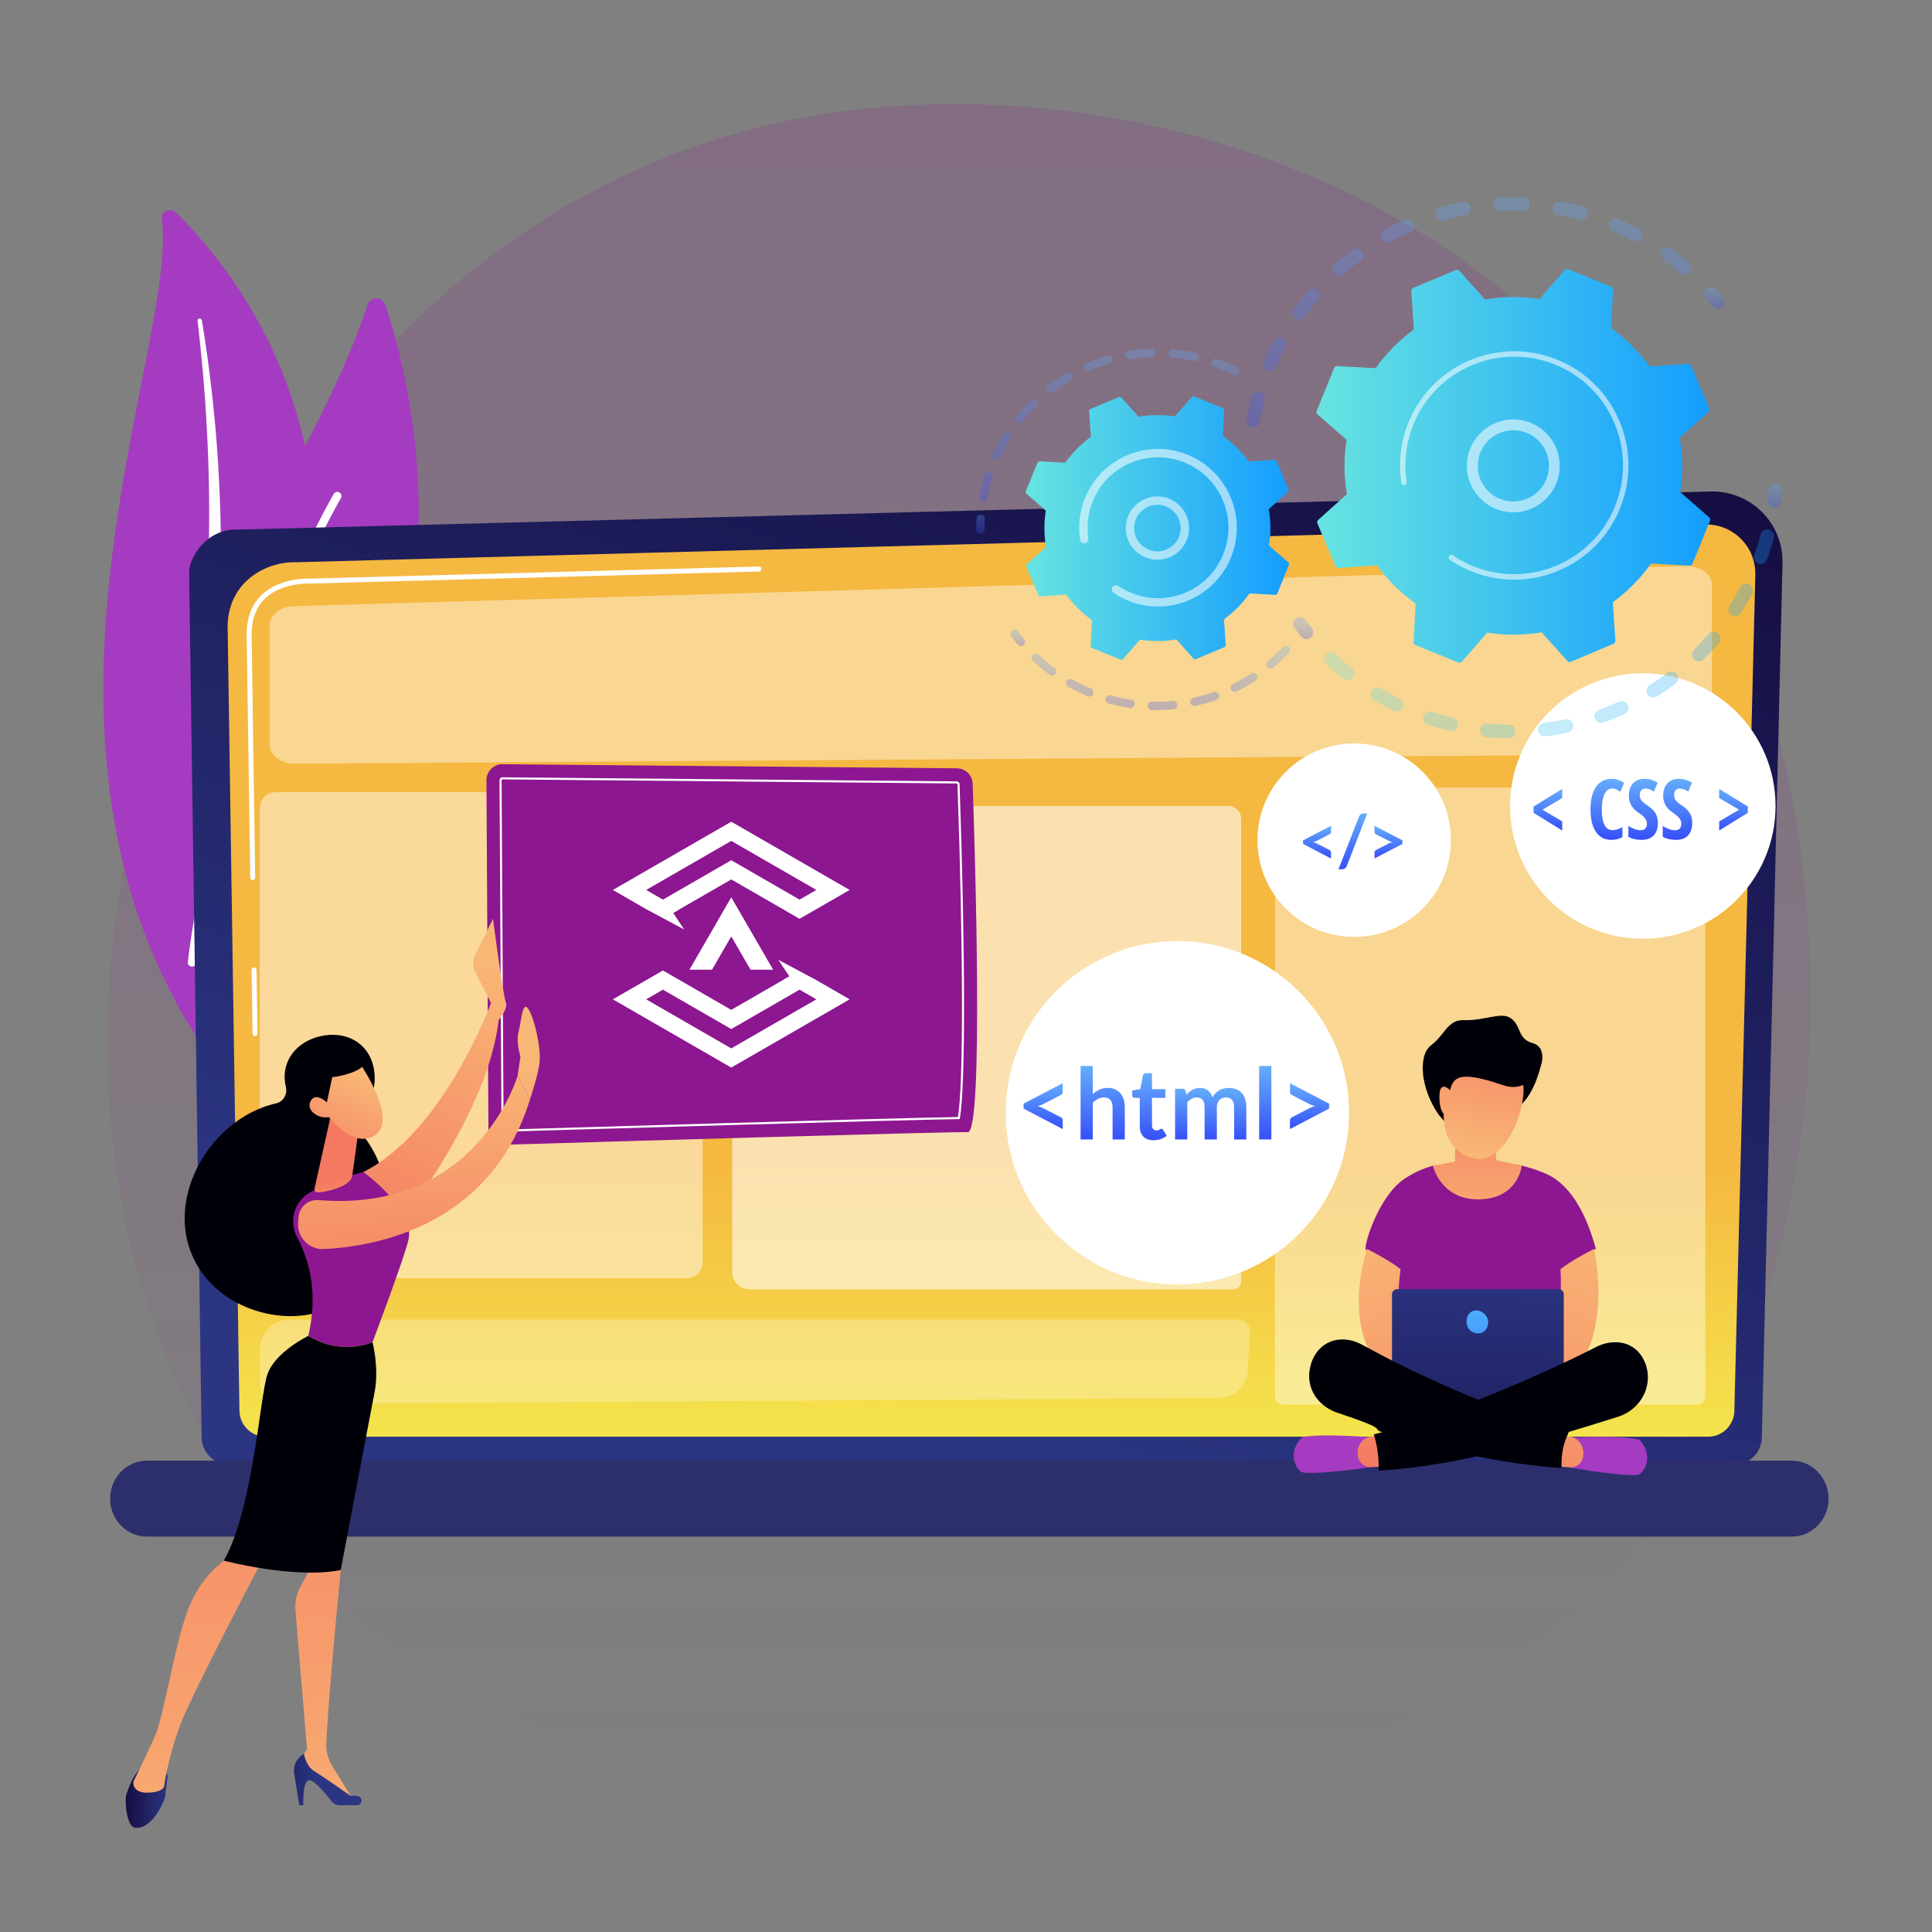 <svg xmlns="http://www.w3.org/2000/svg" width="269" height="269" viewBox="0 0 269 269" fill="none"><rect x="0" y="0" width="269" height="269" fill="#808080" stroke="none"/><g clip-path="url(#clip0_732_3463)"><path opacity="0.18" d="M224.59 219.201C219.722 224.326 215.115 227.632 211.475 230.243C168.692 260.94 118.068 251.992 107.309 249.807C91.422 246.58 60.711 240.343 38.508 214.232C4.917 174.73 10.148 112.494 36.203 71.411C40.969 63.897 66.145 22.188 117.314 15.499C148.281 11.452 184.378 19.616 210.519 41.517C265.391 87.488 261.485 180.359 224.59 219.201Z" fill="url(#paint0_linear_732_3463)"></path><path d="M22.522 30.351C22.389 29.388 23.773 28.886 24.523 29.62C32.136 37.072 50.057 58.93 41.852 93.428C31.556 136.711 40.639 153.707 52.897 164.702C52.897 164.702 35.238 158.418 25.378 141.112C1.169 98.622 24.889 47.465 22.522 30.351Z" fill="#A53BC0"></path><g style="mix-blend-mode:soft-light"><path d="M27.509 44.638C28.082 49.617 28.543 54.601 28.792 59.587C29.071 64.572 29.176 69.558 29.102 74.536C29.005 79.512 28.8 84.484 28.352 89.434C27.929 94.387 27.26 99.313 26.569 104.256C25.91 109.2 25.213 114.177 25.105 119.244C24.992 124.301 25.575 129.467 27.229 134.414C27.643 135.647 28.084 136.879 28.604 138.078C29.098 139.285 29.654 140.475 30.234 141.657C31.408 144.016 32.763 146.316 34.306 148.523C37.405 152.931 41.264 156.945 45.603 160.443C46.059 160.811 46.764 160.797 47.177 160.412C47.583 160.033 47.556 159.438 47.122 159.068L47.119 159.065C46.091 158.189 45.075 157.304 44.108 156.384C43.615 155.931 43.147 155.46 42.668 154.997C42.21 154.519 41.731 154.055 41.29 153.566C39.49 151.634 37.845 149.599 36.379 147.472C33.426 143.236 31.177 138.613 29.588 133.889C28.824 131.52 28.261 129.111 27.913 126.677C27.568 124.243 27.437 121.788 27.468 119.328C27.529 114.405 28.171 109.473 28.789 104.524C29.399 99.573 29.973 94.593 30.309 89.595C30.485 87.097 30.608 84.595 30.68 82.091C30.724 80.84 30.741 79.588 30.759 78.335C30.764 77.082 30.761 75.83 30.746 74.577C30.676 69.565 30.429 64.553 30 59.551C29.543 54.55 28.933 49.558 28.102 44.589C28.078 44.447 27.927 44.345 27.763 44.362C27.605 44.378 27.493 44.5 27.509 44.638Z" fill="white"></path></g><path d="M28.538 135.526C27.427 136.503 25.68 136.028 25.198 134.63C22.538 126.914 16.99 104.418 31.87 80.492C44.435 60.288 49.329 48.139 51.168 42.469C51.557 41.27 53.251 41.265 53.65 42.46C58.052 55.65 68.775 100.117 28.538 135.526Z" fill="#A53BC0"></path><g style="mix-blend-mode:soft-light"><path d="M26.775 134.573C26.738 134.576 26.701 134.576 26.663 134.572C26.346 134.537 26.117 134.252 26.152 133.935C26.191 133.575 30.26 97.661 46.462 68.78C46.618 68.502 46.97 68.403 47.249 68.559C47.527 68.715 47.626 69.067 47.47 69.345C31.385 98.016 27.339 133.703 27.3 134.06C27.27 134.339 27.045 134.55 26.775 134.573Z" fill="white"></path></g><path d="M245.308 200.087C245.308 202.215 243.565 203.957 241.434 203.957H31.949C29.818 203.957 28.075 202.215 28.075 200.087L26.332 79.701C26.332 77.573 28.84 73.417 33.436 73.73L238.168 68.432C240.841 68.363 243.426 69.392 245.319 71.279C247.212 73.166 248.248 75.746 248.185 78.416L245.308 200.087Z" fill="url(#paint1_linear_732_3463)"></path><path d="M241.484 196.374C241.484 198.39 239.835 200.039 237.819 200.039H37.001C34.986 200.039 33.336 198.39 33.336 196.374L31.691 87.087C31.885 80.51 37.651 78.147 41.146 78.286L237.369 73.022C239.247 72.972 241.063 73.695 242.393 75.022C243.723 76.349 244.449 78.165 244.402 80.043L241.484 196.374Z" fill="url(#paint2_linear_732_3463)"></path><path d="M35.505 144.263C35.317 144.263 35.162 144.112 35.16 143.922L35.029 135.059C35.027 134.868 35.179 134.711 35.37 134.708C35.555 134.698 35.718 134.858 35.721 135.049L35.851 143.912C35.854 144.103 35.701 144.26 35.51 144.263H35.505Z" fill="white"></path><path d="M35.186 122.544C34.997 122.544 34.843 122.392 34.84 122.203L34.342 88.258C34.352 85.976 35.056 84.153 36.433 82.833C38.936 80.435 42.848 80.556 43.014 80.562L105.671 78.881C105.86 78.864 106.021 79.026 106.026 79.217C106.031 79.408 105.881 79.567 105.69 79.572L43.012 81.254C42.834 81.246 39.205 81.135 36.912 83.333C35.675 84.518 35.043 86.174 35.033 88.254L35.532 122.193C35.535 122.384 35.382 122.541 35.191 122.544H35.186Z" fill="white"></path><path d="M249.478 213.95H20.452C17.634 213.95 15.328 211.57 15.328 208.661C15.328 205.752 17.634 203.373 20.452 203.373H249.478C252.296 203.373 254.602 205.752 254.602 208.661C254.602 211.57 252.296 213.95 249.478 213.95Z" fill="#2C2F6B"></path><path opacity="0.42" d="M234.923 105.023L41.053 106.337C39.121 106.35 37.547 105.156 37.547 103.68V87.051C37.547 85.623 39.024 84.45 40.891 84.396L234.762 78.805C236.731 78.748 238.367 79.953 238.367 81.46V102.366C238.367 103.824 236.83 105.01 234.923 105.023Z" fill="white"></path><path opacity="0.58" d="M104.358 112.223H171.048C172.021 112.223 172.81 113.012 172.81 113.985V178.432C172.81 179.029 172.326 179.513 171.73 179.513H104.358C103.025 179.513 101.943 178.431 101.943 177.099V114.637C101.943 113.304 103.025 112.223 104.358 112.223Z" fill="white"></path><path opacity="0.28" d="M173.727 190.886C173.616 192.981 171.892 194.628 169.793 194.641L39.094 195.468C37.475 195.454 36.17 194.138 36.17 192.519V187.807C36.17 185.555 37.996 183.729 40.248 183.729H172.447C173.317 183.729 174.022 184.434 174.022 185.304L173.727 190.886Z" fill="white"></path><path opacity="0.47" d="M95.645 110.3H38.35C37.146 110.3 36.17 111.276 36.17 112.48V175.781C36.17 176.985 37.146 177.961 38.35 177.961H95.645C96.849 177.961 97.825 176.985 97.825 175.781V112.48C97.825 111.276 96.849 110.3 95.645 110.3Z" fill="white"></path><path opacity="0.42" d="M180.976 109.649H236.584C237.055 109.649 237.438 110.032 237.438 110.503V194.406C237.438 195.053 236.913 195.577 236.267 195.577H178.666C178.031 195.577 177.516 195.062 177.516 194.427V113.109C177.516 111.199 179.066 109.649 180.976 109.649Z" fill="white"></path><path d="M133.227 106.972L69.973 106.405C68.733 106.394 67.723 107.4 67.731 108.64L68.007 157.178C68.014 158.427 69.046 159.425 70.294 159.388C81.731 159.047 132.506 157.542 134.747 157.636C136.962 157.729 135.759 118.738 135.428 109.117C135.388 107.928 134.417 106.983 133.227 106.972Z" fill="#8D1790"></path><path d="M70.228 157.566C70.007 157.566 69.829 157.388 69.828 157.168L69.551 108.63C69.55 108.521 69.59 108.423 69.667 108.346C69.72 108.292 69.813 108.228 69.953 108.228L133.208 108.795C133.423 108.797 133.597 108.966 133.604 109.18C134.422 132.965 134.438 151.225 133.644 155.698L133.624 155.816L133.504 155.817C125.086 155.936 79.325 157.295 70.237 157.566L70.228 157.566ZM69.952 108.517C69.92 108.517 69.894 108.528 69.872 108.549C69.849 108.572 69.839 108.597 69.84 108.629L70.117 157.167C70.117 157.228 70.165 157.278 70.224 157.278L70.233 157.422L70.228 157.277C79.275 157.007 124.655 155.66 133.38 155.53C134.15 150.88 134.125 132.754 133.316 109.19C133.313 109.131 133.265 109.084 133.205 109.084L69.952 108.517Z" fill="white"></path><path d="M113.648 136.457L108.374 133.641L109.895 135.933L109.369 136.223L109.01 136.457L101.815 140.608L92.301 135.123L85.33 139.142L101.815 148.642L118.301 139.142L113.648 136.457ZM89.966 139.142L92.301 137.794L101.815 143.279L111.329 137.794L113.665 139.142L101.815 145.971L89.966 139.142Z" fill="white"></path><path d="M107.646 135.017H104.503L101.816 130.378L99.136 135.017H95.992L101.816 124.936L107.646 135.017Z" fill="white"></path><path d="M89.984 126.595L95.259 129.412L93.738 127.119L94.264 126.829L94.623 126.595L101.818 122.445L111.331 127.929L118.303 123.911L101.818 114.41L85.332 123.911L89.984 126.595ZM113.667 123.911L111.331 125.258L101.818 119.774L92.303 125.258L89.968 123.911L101.818 117.081L113.667 123.911Z" fill="white"></path><path d="M26.238 165.775C27.856 159.788 32.857 154.871 38.429 153.628C39.453 153.4 40.046 152.357 39.805 151.335C39.804 151.328 39.802 151.321 39.8 151.314C38.993 147.833 41.225 145.06 44.59 144.279C47.955 143.498 51.18 145.006 51.987 148.488C52.532 150.837 51.834 153.48 50.289 155.191C49.653 155.897 49.601 156.949 50.218 157.672C53.614 161.65 54.995 167.722 53.527 173.153C51.364 181.153 43.842 184.726 36.306 182.689C28.771 180.651 24.075 173.774 26.238 165.775Z" fill="#000009"></path><path d="M68.3 141.725L68.362 139.658L66.201 135.367C65.806 134.582 65.803 133.657 66.193 132.869L68.641 127.927C68.641 127.927 70.055 138.655 70.426 139.547C70.798 140.438 69.418 142.04 69.418 142.04L68.3 141.725Z" fill="url(#paint3_linear_732_3463)"></path><path d="M68.364 139.658C68.364 139.658 61.791 157.576 50.592 163.176C50.592 163.176 54.319 169.258 56.265 169.627C56.265 169.627 68.229 154.314 69.448 141.769L68.364 139.658Z" fill="url(#paint4_linear_732_3463)"></path><path d="M23.322 247.439L22.991 250.157C22.647 251.448 20.984 254.702 18.851 254.49C17.538 254.36 17.38 250.524 17.563 249.949C17.896 248.9 18.506 247.325 19.385 246.398H22.4C22.957 246.398 23.389 246.886 23.322 247.439Z" fill="url(#paint5_linear_732_3463)"></path><path d="M46.932 215.607L47.441 218.6C47.441 218.6 45.737 235.858 45.434 242.761C45.386 243.843 45.666 244.913 46.234 245.835L49.197 250.647L41.668 246.203L41.518 245.285L42.75 243.59L41.136 224.257C41.041 223.121 41.275 221.982 41.811 220.976L43.368 218.05L46.932 215.607Z" fill="url(#paint6_linear_732_3463)"></path><path d="M49.694 251.344H47.291C46.841 251.344 46.417 251.137 46.143 250.781C45.394 249.808 43.842 247.909 43.099 247.859C42.1 247.792 42.228 251.344 42.228 251.344H41.668L40.959 246.931C40.781 245.82 41.333 244.72 42.33 244.2C42.33 244.2 42.558 245.889 43.796 246.636C45.035 247.383 48.835 250.058 48.835 250.058C48.835 250.058 49.301 249.992 49.812 250.084C50.57 250.221 50.464 251.344 49.694 251.344Z" fill="url(#paint7_linear_732_3463)"></path><path d="M36.618 217.029C36.618 217.029 26.636 235.963 25.05 240.286C23.463 244.608 22.907 248.215 22.886 248.556C22.853 249.09 22.189 249.602 20.36 249.602C19.415 249.602 18.953 249.223 18.727 248.857C18.533 248.544 18.523 248.153 18.686 247.824C19.264 246.655 21.096 242.921 21.774 241.227C22.585 239.205 24.328 230.041 25.283 226.855C26.239 223.669 27.32 220.213 31.482 217.029C31.482 217.029 34.339 214.23 36.618 217.029Z" fill="url(#paint8_linear_732_3463)"></path><path d="M42.924 186.005C44.386 179.81 42.915 175.144 41.371 172.267C40.139 169.972 41.005 167.134 43.316 165.932C46.927 164.054 50.591 163.176 50.591 163.176C50.591 163.176 57.746 168.407 56.897 172.502C56.4 174.901 51.868 186.876 51.868 186.876C51.868 186.876 47.677 188.859 42.924 186.005Z" fill="#8D1790"></path><path d="M37.216 191.406C38.264 188.249 42.924 186.004 42.924 186.004C47.677 188.859 51.868 186.876 51.868 186.876C51.868 186.876 52.808 190.468 52.159 193.806C51.51 197.145 47.441 218.6 47.441 218.6C41.028 219.899 31.166 217.292 31.166 217.292C35.251 210.041 36.168 194.562 37.216 191.406Z" fill="#000009"></path><path d="M45.913 155.966L43.82 165.369C43.619 166.197 44.374 166.061 45.212 165.904C46.583 165.645 48.35 165.113 48.941 164.045C49.001 163.937 49.031 163.814 49.048 163.691L49.948 157.171C50.019 156.654 49.739 156.152 49.262 155.94L47.527 155.171C46.858 154.874 46.085 155.255 45.913 155.966Z" fill="url(#paint9_linear_732_3463)"></path><path d="M72.077 149.755C72.077 149.755 66.568 168.895 44.351 167.096C42.929 166.981 41.681 168.034 41.57 169.456L41.511 170.224C41.35 172.284 43.031 174.02 45.094 173.915C52.484 173.542 68.353 170.64 73.792 153.082L72.077 149.755Z" fill="url(#paint10_linear_732_3463)"></path><path d="M73.791 153.082C73.791 153.082 74.85 149.967 75.115 148.02C75.382 146.072 74.403 141.701 73.561 140.472C72.72 139.243 72.579 142.256 72.2 143.672C71.822 145.088 72.463 147.108 72.463 147.108L72.076 149.756L73.791 153.082Z" fill="url(#paint11_linear_732_3463)"></path><path d="M50.205 148.208C50.205 148.208 55.498 155.919 52.206 158.068C48.915 160.216 45.147 154.736 45.147 154.736C45.147 154.736 43.964 150.548 45.309 149.161C46.655 147.773 50.205 148.208 50.205 148.208Z" fill="url(#paint12_linear_732_3463)"></path><path d="M47.985 146.338C47.985 146.338 50.288 146.93 50.592 147.982C50.897 149.035 47.274 149.938 46.263 149.966L45.369 154.174C45.369 154.174 43.038 150.156 44.035 147.879C45.031 145.602 47.985 146.338 47.985 146.338Z" fill="#000009"></path><path d="M46.211 154.197C46.211 154.197 44.141 151.706 43.269 153.288C42.397 154.87 45.121 156.121 46.087 155.355L46.211 154.197Z" fill="url(#paint13_linear_732_3463)"></path><path d="M201.357 147.169C201.306 147.264 198.146 149.59 198.146 149.59C198.146 149.59 198.844 154.582 201.678 156.553C204.793 158.72 209.193 154.768 209.193 154.768C209.193 154.768 212.695 155.6 214.557 148.311C214.984 146.639 212.518 146.498 209.542 146.806C205.704 147.203 201.357 147.169 201.357 147.169Z" fill="#000009"></path><path d="M195.45 164.201C196.686 163.351 198.053 162.71 199.502 162.316C200.046 162.168 202.985 163.022 204.801 162.98C207.295 162.923 209.833 161.788 211.889 162.3C213.93 162.809 215.601 163.474 216.566 164.16C219.454 166.214 221.15 170.044 222.183 173.838C220.227 175.847 217.764 176.74 217.764 176.74L217.309 195.181L206.405 200.76L193.958 194.512L194.404 176.49C194.404 176.49 190.451 174.649 190.161 173.98C189.871 173.31 191.963 166.599 195.45 164.201Z" fill="#8D1790"></path><path d="M190.348 173.899C190.348 173.899 185.051 188.583 197.129 194.618C199.637 194.285 198.672 190.12 198.672 190.12C198.672 190.12 193.424 188.959 195.001 176.71C193.549 175.516 190.348 173.899 190.348 173.899Z" fill="url(#paint14_linear_732_3463)"></path><path d="M221.931 173.899C221.931 173.899 225.575 189.227 215.149 194.618C212.642 194.285 213.606 190.12 213.606 190.12C213.606 190.12 217.836 188.037 217.278 176.71C218.729 175.516 221.931 173.899 221.931 173.899Z" fill="url(#paint15_linear_732_3463)"></path><path d="M217.013 179.5H194.529C194.134 179.5 193.814 179.82 193.814 180.214V194.935C193.814 195.329 194.134 195.649 194.529 195.649H217.013C217.407 195.649 217.727 195.329 217.727 194.935V180.214C217.727 179.82 217.407 179.5 217.013 179.5Z" fill="url(#paint16_linear_732_3463)"></path><path d="M228.218 200.437C225.481 199.809 219.156 200.146 219.156 200.146L218.899 200.843L218.473 204.306C218.473 204.306 224.496 205.392 227.465 205.389C227.768 205.389 228.045 205.343 228.298 205.264C228.389 205.183 228.477 205.099 228.561 205.008C229.821 203.632 229.457 201.611 228.218 200.437Z" fill="#A53BC0"></path><path d="M217.336 199.952L218.407 199.997C218.983 200.022 219.525 200.302 219.912 200.775C220.299 201.248 220.498 201.874 220.464 202.512C220.437 203.02 220.228 203.495 219.884 203.833C219.54 204.17 219.089 204.341 218.631 204.309L216.992 204.192L217.336 199.952Z" fill="url(#paint17_linear_732_3463)"></path><path d="M181.324 200.104C184.076 199.56 190.39 200.092 190.39 200.092L190.63 200.796L190.969 204.271C190.969 204.271 184.921 205.171 181.953 205.077C181.65 205.068 181.374 205.014 181.123 204.927C181.035 204.843 180.948 204.756 180.867 204.662C179.642 203.249 180.056 201.24 181.324 200.104Z" fill="#A53BC0"></path><path d="M192.211 199.953L191.139 199.965C190.563 199.972 190.014 200.236 189.616 200.697C189.217 201.158 189.003 201.777 189.021 202.416C189.035 202.925 189.232 203.406 189.567 203.754C189.902 204.102 190.349 204.287 190.808 204.268L192.449 204.202L192.211 199.953Z" fill="url(#paint18_linear_732_3463)"></path><path d="M228.981 189.581C227.74 186.725 224.704 186.261 222.121 187.597C222.076 187.656 205.714 196.041 191.285 199.716C191.698 201.041 191.911 202.45 191.957 203.835C191.965 204.143 191.96 204.448 191.942 204.748C203.007 204.18 215.016 200.489 225.335 197.246C228.535 196.214 230.356 192.747 228.981 189.581Z" fill="#000009"></path><path d="M217.416 204.052C217.373 202.455 217.683 200.969 218.347 199.593C218.366 199.53 218.389 199.47 218.409 199.407C217.585 199.152 216.521 198.806 215.122 198.332C204.876 194.826 197.06 191.285 189.6 187.209C186.702 185.626 183.406 186.687 182.479 190.116C181.651 193.178 183.469 195.791 186.23 196.71C194.487 199.458 190.188 198.694 192.885 199.562C200.128 201.802 209.141 203.842 217.433 204.399C217.427 204.283 217.42 204.167 217.416 204.052Z" fill="#000009"></path><path d="M199.502 162.316C199.502 162.316 200.604 167.091 205.954 166.992C211.403 166.893 211.889 162.301 211.889 162.301L208.329 161.539L208.032 157.573L202.677 157.969L202.578 161.737L199.502 162.316Z" fill="url(#paint19_linear_732_3463)"></path><path d="M203.429 146.335C203.429 146.335 197.293 158.221 204.572 161.105C209.706 163.139 212.925 153.212 211.965 150.523C210.48 146.366 209.503 146.859 209.503 146.859L203.429 146.335Z" fill="url(#paint20_linear_732_3463)"></path><path d="M213.441 145.254C216.472 146.087 213.882 152.661 209.318 151.106C204.754 149.552 202.961 149.575 202.25 150.828C201.538 152.081 201.386 156.531 199.843 154.332C198.151 151.92 197.208 147.079 199.282 145.519C201.136 144.125 201.568 141.962 203.791 142.037C206.743 142.137 209.025 140.829 210.357 141.772C211.887 142.856 211.211 144.641 213.441 145.254Z" fill="#000009"></path><path d="M201.971 151.85C201.971 151.85 200.662 150.442 200.453 152.139C200.243 153.836 200.916 156.022 201.704 154.824C202.492 153.626 201.971 151.85 201.971 151.85Z" fill="url(#paint21_linear_732_3463)"></path><path d="M207.183 183.873C207.309 184.73 206.85 185.508 205.994 185.635C205.137 185.762 204.34 185.17 204.213 184.313C204.086 183.456 204.478 182.605 205.335 182.478C206.192 182.352 207.056 183.017 207.183 183.873Z" fill="url(#paint22_linear_732_3463)"></path><path d="M163.933 178.837C177.135 178.837 187.837 168.135 187.837 154.933C187.837 141.731 177.135 131.029 163.933 131.029C150.731 131.029 140.029 141.731 140.029 154.933C140.029 168.135 150.731 178.837 163.933 178.837Z" fill="white"></path><path d="M142.514 153.665L147.967 150.822V152.033C147.967 152.125 147.944 152.209 147.898 152.285C147.852 152.361 147.776 152.426 147.671 152.481L145.171 153.762C145.066 153.817 144.955 153.864 144.837 153.903C144.72 153.942 144.595 153.977 144.462 154.01C144.595 154.042 144.72 154.077 144.837 154.116C144.955 154.155 145.066 154.202 145.171 154.257L147.671 155.545C147.776 155.6 147.852 155.665 147.898 155.741C147.944 155.817 147.967 155.901 147.967 155.992V157.204L142.514 154.354V153.665Z" fill="url(#paint23_linear_732_3463)"></path><path d="M150.453 158.65V148.418H152.154V152.35C152.429 152.088 152.732 151.877 153.063 151.716C153.393 151.556 153.781 151.476 154.226 151.476C154.612 151.476 154.954 151.541 155.252 151.672C155.55 151.803 155.799 151.986 155.999 152.223C156.199 152.459 156.35 152.741 156.454 153.07C156.557 153.398 156.608 153.759 156.608 154.154V158.65H154.908V154.154C154.908 153.722 154.808 153.388 154.608 153.152C154.409 152.916 154.109 152.797 153.71 152.797C153.416 152.797 153.141 152.864 152.884 152.997C152.626 153.13 152.383 153.312 152.154 153.541V158.65H150.453Z" fill="url(#paint24_linear_732_3463)"></path><path d="M160.601 158.76C159.991 158.76 159.52 158.587 159.19 158.24C158.859 157.894 158.694 157.415 158.694 156.805V152.86H157.978C157.886 152.86 157.807 152.83 157.74 152.77C157.674 152.71 157.641 152.621 157.641 152.502V151.827L158.777 151.641L159.135 149.713C159.153 149.621 159.195 149.55 159.262 149.5C159.329 149.449 159.412 149.424 159.513 149.424H160.395V151.648H162.254V152.86H160.395V156.688C160.395 156.908 160.45 157.08 160.56 157.204C160.67 157.328 160.817 157.39 161.001 157.39C161.106 157.39 161.194 157.377 161.266 157.352C161.337 157.327 161.399 157.301 161.452 157.273C161.504 157.245 161.551 157.219 161.593 157.194C161.634 157.169 161.675 157.156 161.717 157.156C161.767 157.156 161.808 157.169 161.841 157.194C161.873 157.219 161.907 157.257 161.944 157.307L162.453 158.134C162.206 158.34 161.921 158.496 161.6 158.602C161.278 158.707 160.945 158.76 160.601 158.76Z" fill="url(#paint25_linear_732_3463)"></path><path d="M163.609 158.65V151.586H164.649C164.869 151.586 165.014 151.689 165.083 151.896L165.193 152.419C165.317 152.281 165.447 152.155 165.582 152.04C165.717 151.925 165.862 151.827 166.016 151.744C166.169 151.661 166.335 151.596 166.511 151.548C166.688 151.5 166.882 151.476 167.093 151.476C167.538 151.476 167.905 151.596 168.191 151.837C168.478 152.078 168.693 152.398 168.835 152.797C168.945 152.563 169.083 152.363 169.248 152.195C169.414 152.028 169.595 151.891 169.792 151.785C169.99 151.68 170.2 151.602 170.422 151.551C170.645 151.501 170.869 151.476 171.093 151.476C171.484 151.476 171.83 151.535 172.133 151.655C172.436 151.774 172.691 151.948 172.897 152.178C173.104 152.408 173.261 152.687 173.369 153.018C173.477 153.348 173.531 153.727 173.531 154.154V158.65H171.83V154.154C171.83 153.704 171.731 153.366 171.534 153.138C171.337 152.911 171.048 152.797 170.667 152.797C170.492 152.797 170.33 152.828 170.181 152.887C170.032 152.947 169.901 153.033 169.789 153.145C169.676 153.258 169.588 153.399 169.524 153.569C169.459 153.739 169.427 153.934 169.427 154.154V158.65H167.72V154.154C167.72 153.681 167.624 153.337 167.434 153.121C167.244 152.906 166.962 152.797 166.591 152.797C166.347 152.797 166.119 152.858 165.906 152.98C165.692 153.102 165.494 153.268 165.31 153.479V158.65H163.609Z" fill="url(#paint26_linear_732_3463)"></path><path d="M177.017 148.418V158.65H175.316V148.418H177.017Z" fill="url(#paint27_linear_732_3463)"></path><path d="M179.605 157.204V155.992C179.605 155.901 179.628 155.817 179.674 155.741C179.72 155.665 179.796 155.6 179.902 155.545L182.401 154.257C182.603 154.157 182.839 154.074 183.11 154.01C182.977 153.977 182.852 153.942 182.735 153.903C182.618 153.864 182.506 153.817 182.401 153.762L179.902 152.481C179.796 152.426 179.72 152.361 179.674 152.285C179.628 152.209 179.605 152.125 179.605 152.033V150.822L185.058 153.665V154.354L179.605 157.204Z" fill="url(#paint28_linear_732_3463)"></path><path d="M228.736 130.705C238.943 130.705 247.217 122.43 247.217 112.223C247.217 102.016 238.943 93.741 228.736 93.741C218.528 93.741 210.254 102.016 210.254 112.223C210.254 122.43 218.528 130.705 228.736 130.705Z" fill="white"></path><path d="M217.514 115.641L213.527 113.175V112.293L217.514 109.839V111.112L214.76 112.735L217.514 114.369V115.641Z" fill="url(#paint29_linear_732_3463)"></path><path d="M224.45 109.783C224.009 109.783 223.661 110.042 223.407 110.558C223.152 111.074 223.025 111.792 223.025 112.712C223.025 114.627 223.524 115.585 224.523 115.585C224.961 115.585 225.419 115.445 225.897 115.166V116.535C225.494 116.802 224.978 116.936 224.348 116.936C223.417 116.936 222.702 116.565 222.202 115.825C221.703 115.084 221.453 114.043 221.453 112.701C221.453 111.359 221.71 110.313 222.225 109.563C222.739 108.813 223.455 108.438 224.371 108.438C224.672 108.438 224.962 108.479 225.239 108.562C225.516 108.645 225.813 108.79 226.129 108.997L225.62 110.247C225.451 110.13 225.27 110.024 225.077 109.927C224.885 109.831 224.676 109.783 224.45 109.783Z" fill="url(#paint30_linear_732_3463)"></path><path d="M230.835 114.544C230.835 115.317 230.64 115.909 230.25 116.32C229.86 116.73 229.297 116.936 228.562 116.936C227.842 116.936 227.23 116.795 226.725 116.512V114.991C227.343 115.394 227.91 115.596 228.427 115.596C228.721 115.596 228.942 115.515 229.091 115.353C229.24 115.191 229.314 114.97 229.314 114.691C229.314 114.416 229.226 114.164 229.049 113.936C228.871 113.708 228.579 113.455 228.172 113.176C227.818 112.931 227.549 112.696 227.366 112.472C227.183 112.248 227.042 111.996 226.942 111.717C226.842 111.438 226.792 111.114 226.792 110.744C226.792 110.036 226.989 109.474 227.383 109.06C227.777 108.645 228.306 108.438 228.969 108.438C229.603 108.438 230.211 108.615 230.796 108.969L230.287 110.202C230.106 110.096 229.916 110.002 229.719 109.919C229.521 109.836 229.309 109.794 229.082 109.794C228.834 109.794 228.642 109.877 228.508 110.04C228.375 110.205 228.308 110.428 228.308 110.71C228.308 110.99 228.388 111.233 228.548 111.44C228.708 111.647 228.988 111.883 229.388 112.147C229.927 112.509 230.303 112.878 230.516 113.255C230.729 113.632 230.835 114.062 230.835 114.544Z" fill="url(#paint31_linear_732_3463)"></path><path d="M235.618 114.544C235.618 115.317 235.423 115.909 235.033 116.32C234.643 116.73 234.081 116.936 233.345 116.936C232.625 116.936 232.013 116.795 231.508 116.512V114.991C232.126 115.394 232.693 115.596 233.21 115.596C233.504 115.596 233.725 115.515 233.874 115.353C234.023 115.191 234.097 114.97 234.097 114.691C234.097 114.416 234.009 114.164 233.832 113.936C233.654 113.708 233.362 113.455 232.955 113.176C232.601 112.931 232.332 112.696 232.149 112.472C231.967 112.248 231.825 111.996 231.725 111.717C231.626 111.438 231.576 111.114 231.576 110.744C231.576 110.036 231.773 109.474 232.167 109.06C232.56 108.645 233.089 108.438 233.753 108.438C234.386 108.438 234.994 108.615 235.579 108.969L235.07 110.202C234.889 110.096 234.7 110.002 234.502 109.919C234.304 109.836 234.092 109.794 233.866 109.794C233.617 109.794 233.425 109.877 233.292 110.04C233.158 110.205 233.091 110.428 233.091 110.71C233.091 110.99 233.171 111.233 233.331 111.44C233.491 111.647 233.771 111.883 234.171 112.147C234.71 112.509 235.086 112.878 235.299 113.255C235.512 113.632 235.618 114.062 235.618 114.544Z" fill="url(#paint32_linear_732_3463)"></path><path d="M239.367 114.369L242.138 112.735L239.367 111.112V109.839L243.353 112.293V113.175L239.367 115.641V114.369Z" fill="url(#paint33_linear_732_3463)"></path><path d="M198.076 126.508C203.337 121.248 203.337 112.718 198.076 107.457C192.816 102.197 184.286 102.197 179.025 107.457C173.765 112.718 173.765 121.248 179.025 126.508C184.286 131.769 192.816 131.769 198.076 126.508Z" fill="white"></path><path d="M181.43 117.005L185.323 114.975V115.84C185.323 115.906 185.306 115.966 185.274 116.02C185.241 116.074 185.187 116.12 185.111 116.16L183.327 117.074C183.252 117.113 183.172 117.147 183.089 117.175C183.005 117.203 182.916 117.228 182.821 117.251C182.916 117.274 183.005 117.299 183.089 117.327C183.172 117.355 183.252 117.389 183.327 117.428L185.111 118.347C185.187 118.387 185.241 118.433 185.274 118.487C185.306 118.541 185.323 118.601 185.323 118.667V119.532L181.43 117.497V117.005Z" fill="url(#paint34_linear_732_3463)"></path><path d="M187.519 120.579C187.49 120.654 187.452 120.72 187.407 120.776C187.361 120.831 187.308 120.878 187.249 120.916C187.19 120.953 187.128 120.982 187.062 121.001C186.997 121.021 186.933 121.031 186.871 121.031H186.359L189.23 113.687C189.286 113.549 189.366 113.444 189.471 113.37C189.576 113.296 189.702 113.259 189.85 113.259H190.366L187.519 120.579Z" fill="url(#paint35_linear_732_3463)"></path><path d="M191.377 119.532V118.667C191.377 118.601 191.393 118.541 191.426 118.487C191.459 118.433 191.513 118.387 191.588 118.347L193.373 117.428C193.517 117.356 193.686 117.297 193.879 117.251C193.784 117.228 193.695 117.203 193.611 117.175C193.528 117.147 193.448 117.113 193.373 117.074L191.588 116.16C191.513 116.12 191.459 116.074 191.426 116.02C191.393 115.966 191.377 115.906 191.377 115.84V114.975L195.27 117.005V117.497L191.377 119.532Z" fill="url(#paint36_linear_732_3463)"></path><g opacity="0.3"><path d="M174.206 59.48C173.749 59.346 173.457 58.885 173.545 58.406C173.736 57.359 173.976 56.304 174.258 55.271C174.395 54.769 174.913 54.472 175.415 54.609C175.421 54.611 175.427 54.613 175.433 54.615C175.925 54.759 176.212 55.271 176.077 55.767C175.809 56.748 175.582 57.75 175.4 58.745C175.306 59.258 174.815 59.597 174.303 59.503C174.27 59.497 174.237 59.489 174.206 59.48ZM176.575 51.616C176.54 51.606 176.505 51.593 176.47 51.578C175.991 51.374 175.768 50.82 175.972 50.341C176.392 49.357 176.857 48.382 177.356 47.441C177.601 46.981 178.169 46.807 178.631 47.05C179.091 47.295 179.266 47.866 179.022 48.325C178.548 49.219 178.105 50.146 177.707 51.081C177.517 51.525 177.027 51.748 176.575 51.616ZM180.617 44.469C180.517 44.439 180.419 44.392 180.329 44.327C179.908 44.021 179.814 43.432 180.119 43.01C180.746 42.146 181.418 41.299 182.117 40.491C182.458 40.098 183.053 40.055 183.447 40.395C183.84 40.736 183.883 41.332 183.543 41.725C182.879 42.492 182.241 43.297 181.646 44.117C181.405 44.449 180.989 44.578 180.617 44.469ZM186.157 38.404C185.991 38.355 185.836 38.26 185.713 38.12C185.371 37.727 185.411 37.132 185.803 36.789C186.608 36.087 187.452 35.411 188.313 34.78C188.733 34.473 189.323 34.563 189.631 34.983C189.939 35.403 189.848 35.993 189.428 36.301C188.61 36.9 187.808 37.542 187.043 38.21C186.791 38.429 186.456 38.492 186.157 38.404ZM192.91 33.727C192.677 33.658 192.47 33.5 192.345 33.269C192.098 32.81 192.27 32.239 192.728 31.992C193.666 31.487 194.639 31.015 195.62 30.589C196.097 30.381 196.653 30.6 196.86 31.078C197.068 31.556 196.849 32.111 196.371 32.319C195.439 32.723 194.514 33.172 193.623 33.652C193.395 33.774 193.14 33.794 192.91 33.727ZM200.529 30.66C200.227 30.571 199.976 30.334 199.885 30.008C199.746 29.506 200.039 28.986 200.541 28.847C201.569 28.561 202.623 28.316 203.672 28.118C204.184 28.022 204.676 28.359 204.773 28.87C204.869 29.382 204.532 29.875 204.021 29.971C203.024 30.159 202.023 30.392 201.046 30.663C200.87 30.712 200.692 30.708 200.529 30.66ZM234.312 38.227C234.187 38.19 234.068 38.127 233.962 38.036C233.196 37.374 232.389 36.737 231.566 36.143C231.144 35.838 231.049 35.249 231.354 34.827C231.659 34.405 232.248 34.31 232.67 34.614C233.537 35.241 234.386 35.911 235.194 36.608C235.588 36.948 235.632 37.544 235.292 37.938C235.043 38.227 234.656 38.328 234.312 38.227ZM208.633 29.359C208.258 29.249 207.976 28.911 207.957 28.498C207.932 27.978 208.334 27.537 208.854 27.512C209.92 27.462 211.002 27.458 212.068 27.5C212.588 27.522 212.994 27.958 212.973 28.479C212.953 28.999 212.515 29.404 211.994 29.384C210.982 29.344 209.955 29.348 208.943 29.396C208.835 29.4 208.731 29.388 208.633 29.359ZM227.528 33.598C227.468 33.581 227.41 33.557 227.352 33.527C226.456 33.053 225.528 32.613 224.593 32.216C224.113 32.013 223.889 31.459 224.093 30.98C224.296 30.501 224.85 30.274 225.329 30.48C226.313 30.897 227.29 31.361 228.233 31.859C228.693 32.102 228.869 32.673 228.626 33.133C228.413 33.536 227.949 33.721 227.528 33.598ZM216.825 29.901C216.368 29.767 216.077 29.307 216.163 28.829C216.256 28.316 216.746 27.976 217.259 28.068C218.308 28.258 219.363 28.496 220.394 28.775C220.401 28.777 220.407 28.779 220.414 28.78C220.904 28.924 221.192 29.435 221.058 29.931C220.922 30.434 220.404 30.731 219.902 30.595C218.922 30.33 217.92 30.104 216.923 29.924C216.89 29.918 216.857 29.91 216.825 29.901Z" fill="url(#paint37_linear_732_3463)"></path><path d="M238.913 42.987C238.735 42.935 238.571 42.83 238.445 42.674C238.14 42.295 237.823 41.917 237.501 41.548C237.158 41.157 237.198 40.561 237.59 40.218C237.982 39.875 238.578 39.915 238.92 40.307C239.259 40.695 239.593 41.093 239.914 41.491C240.24 41.897 240.176 42.49 239.771 42.817C239.521 43.018 239.2 43.071 238.913 42.987Z" fill="url(#paint38_linear_732_3463)"></path></g><g opacity="0.3"><path d="M246.766 70.637C246.33 70.509 246.038 70.079 246.097 69.614C246.159 69.132 246.211 68.64 246.253 68.153C246.297 67.634 246.753 67.249 247.272 67.293C247.793 67.338 248.176 67.794 248.131 68.313C248.087 68.826 248.033 69.344 247.968 69.851C247.902 70.368 247.431 70.733 246.914 70.668C246.863 70.661 246.814 70.651 246.766 70.637Z" fill="url(#paint39_linear_732_3463)"></path><path d="M200.042 101.283C199.625 101.161 199.209 101.032 198.794 100.895C198.3 100.731 198.031 100.198 198.195 99.704C198.358 99.209 198.894 98.94 199.385 99.104C200.344 99.42 201.312 99.697 202.276 99.929C202.783 100.052 203.094 100.56 202.972 101.066C202.85 101.572 202.341 101.884 201.835 101.762C201.239 101.619 200.635 101.458 200.042 101.283ZM194.185 99.015C194.135 99 194.085 98.981 194.036 98.957C193.091 98.495 192.154 97.988 191.254 97.45C190.807 97.183 190.661 96.604 190.928 96.157C191.195 95.71 191.775 95.563 192.221 95.831C193.076 96.342 193.965 96.824 194.864 97.263C195.331 97.491 195.525 98.056 195.297 98.524C195.092 98.942 194.618 99.142 194.185 99.015ZM206.728 102.586C206.301 102.461 206.01 102.047 206.056 101.588C206.107 101.07 206.569 100.692 207.087 100.743C208.078 100.842 209.087 100.899 210.086 100.914C210.607 100.922 211.023 101.35 211.015 101.87C211.008 102.391 210.579 102.807 210.059 102.799C209.007 102.784 207.944 102.723 206.9 102.62C206.841 102.614 206.783 102.602 206.728 102.586ZM187.357 94.687C187.242 94.653 187.132 94.597 187.033 94.518C186.213 93.86 185.411 93.159 184.65 92.436C184.273 92.077 184.258 91.48 184.617 91.103C184.976 90.725 185.573 90.71 185.95 91.07C186.673 91.757 187.434 92.422 188.212 93.047C188.619 93.372 188.684 93.966 188.358 94.372C188.112 94.679 187.712 94.791 187.357 94.687ZM214.805 102.49C214.455 102.388 214.181 102.086 214.134 101.701C214.07 101.184 214.437 100.713 214.954 100.649C215.942 100.528 216.939 100.362 217.917 100.157C218.427 100.05 218.927 100.376 219.033 100.886C219.14 101.395 218.814 101.895 218.304 102.002C217.275 102.218 216.225 102.393 215.185 102.521C215.053 102.537 214.924 102.525 214.805 102.49ZM222.665 100.625C222.386 100.543 222.148 100.332 222.042 100.037C221.867 99.547 222.122 99.007 222.613 98.832C223.553 98.496 224.49 98.117 225.398 97.704C225.872 97.488 226.431 97.698 226.647 98.172C226.862 98.647 226.652 99.205 226.178 99.421C225.223 99.855 224.237 100.254 223.247 100.608C223.052 100.677 222.85 100.679 222.665 100.625ZM229.932 97.09C229.72 97.027 229.528 96.89 229.4 96.688C229.123 96.248 229.255 95.665 229.695 95.388C230.541 94.855 231.373 94.28 232.169 93.68C232.584 93.367 233.175 93.449 233.489 93.865C233.802 94.281 233.72 94.872 233.304 95.186C232.466 95.817 231.59 96.422 230.701 96.983C230.463 97.133 230.183 97.163 229.932 97.09ZM236.255 92.055C236.108 92.011 235.969 91.931 235.853 91.815C235.485 91.446 235.487 90.849 235.856 90.482C236.564 89.777 237.25 89.035 237.895 88.274C238.231 87.877 238.827 87.829 239.223 88.165C239.621 88.501 239.67 89.096 239.333 89.493C238.654 90.294 237.932 91.077 237.186 91.818C236.933 92.07 236.574 92.148 236.255 92.055ZM241.32 85.752C241.237 85.727 241.156 85.691 241.08 85.642C240.64 85.364 240.51 84.781 240.789 84.341C241.323 83.5 241.828 82.625 242.29 81.74C242.531 81.278 243.102 81.1 243.562 81.341C244.024 81.582 244.203 82.151 243.962 82.613C243.475 83.545 242.943 84.466 242.381 85.352C242.151 85.715 241.713 85.867 241.32 85.752ZM244.874 78.495C244.856 78.49 244.837 78.483 244.819 78.477C244.329 78.3 244.075 77.76 244.252 77.27C244.501 76.579 244.732 75.872 244.938 75.168C245.013 74.913 245.085 74.658 245.154 74.403C245.289 73.9 245.807 73.602 246.309 73.738C246.821 73.865 247.11 74.391 246.974 74.894C246.902 75.162 246.826 75.43 246.748 75.698C246.531 76.439 246.288 77.183 246.025 77.91C245.855 78.381 245.349 78.634 244.874 78.495Z" fill="url(#paint40_linear_732_3463)"></path><path d="M181.635 88.944C181.455 88.891 181.289 88.785 181.163 88.627C180.845 88.228 180.53 87.815 180.225 87.399C179.917 86.978 180.009 86.388 180.429 86.081C180.849 85.774 181.439 85.864 181.747 86.285C182.036 86.68 182.336 87.073 182.638 87.452C182.962 87.859 182.896 88.452 182.488 88.777C182.239 88.976 181.919 89.028 181.635 88.944Z" fill="url(#paint41_linear_732_3463)"></path></g><path d="M185.932 78.808C186.005 78.981 186.18 79.089 186.367 79.076L191.718 78.717C193.192 80.741 195 82.546 197.103 84.035L196.813 89.387C196.803 89.575 196.913 89.748 197.087 89.819L203.047 92.242C203.221 92.313 203.421 92.266 203.544 92.124L207.071 88.088C209.617 88.489 212.171 88.458 214.64 88.037L218.222 92.028C218.347 92.168 218.548 92.213 218.721 92.14L224.648 89.64C224.821 89.567 224.929 89.392 224.916 89.204L224.556 83.853C226.581 82.379 228.385 80.572 229.875 78.468L235.227 78.758C235.415 78.768 235.588 78.658 235.659 78.484L238.082 72.525C238.153 72.351 238.105 72.151 237.964 72.027L233.928 68.5C234.329 65.954 234.298 63.4 233.876 60.931L237.868 57.35C238.008 57.224 238.053 57.024 237.98 56.851L235.479 50.924C235.406 50.75 235.231 50.643 235.044 50.655L229.693 51.015C228.219 48.99 226.411 47.186 224.308 45.696L224.598 40.344C224.608 40.157 224.498 39.983 224.324 39.913L218.365 37.489C218.191 37.419 217.991 37.466 217.867 37.608L214.34 41.643C211.794 41.243 209.24 41.274 206.771 41.695L203.19 37.703C203.064 37.563 202.864 37.519 202.691 37.592L196.763 40.092C196.59 40.165 196.483 40.34 196.495 40.528L196.855 45.879C194.83 47.353 193.026 49.16 191.536 51.264L186.184 50.974C185.997 50.963 185.823 51.074 185.752 51.248L183.329 57.207C183.259 57.381 183.306 57.581 183.448 57.705L187.483 61.231C187.082 63.778 187.113 66.331 187.535 68.8L183.543 72.382C183.403 72.507 183.358 72.708 183.431 72.881L185.932 78.808Z" fill="url(#paint42_linear_732_3463)"></path><path opacity="0.56" d="M208.881 71.071C205.857 70.184 203.852 67.184 204.301 63.971C204.795 60.44 208.069 57.969 211.6 58.463C213.311 58.701 214.826 59.593 215.866 60.971C216.907 62.35 217.348 64.051 217.109 65.762C216.615 69.293 213.341 71.764 209.81 71.27C209.491 71.226 209.181 71.159 208.881 71.071ZM212.11 60.111C211.877 60.043 211.637 59.991 211.391 59.956C208.684 59.578 206.174 61.473 205.795 64.18C205.417 66.888 207.31 69.399 210.019 69.777C212.726 70.155 215.237 68.26 215.615 65.553C215.798 64.241 215.46 62.937 214.662 61.88C214.014 61.021 213.125 60.409 212.11 60.111Z" fill="white"></path><path opacity="0.56" d="M206.38 80.07C205.861 79.917 205.346 79.738 204.838 79.531C204.678 79.466 204.519 79.399 204.361 79.329C203.582 78.983 202.833 78.575 202.124 78.113C202.114 78.106 202.104 78.1 202.095 78.094C202.067 78.076 202.04 78.058 202.013 78.04C201.959 78.004 201.907 77.969 201.854 77.933C201.716 77.838 201.66 77.668 201.704 77.515C201.715 77.478 201.732 77.442 201.755 77.409C201.872 77.237 202.107 77.193 202.279 77.31C203.164 77.914 204.121 78.426 205.122 78.833C210.093 80.855 215.525 80.034 219.608 77.137C221.879 75.526 223.732 73.272 224.856 70.507C225.053 70.022 225.225 69.531 225.37 69.036C226.347 65.701 226.15 62.161 224.781 58.916C223.208 55.189 220.278 52.297 216.531 50.773C208.791 47.627 199.942 51.362 196.797 59.098C196.603 59.575 196.433 60.06 196.29 60.551C195.666 62.678 195.515 64.918 195.855 67.111C195.864 67.168 195.86 67.223 195.845 67.275C195.805 67.41 195.69 67.518 195.541 67.541C195.335 67.573 195.142 67.433 195.11 67.226C194.753 64.924 194.911 62.572 195.566 60.339C195.717 59.824 195.894 59.315 196.098 58.814C199.4 50.692 208.696 46.773 216.815 50.074C220.749 51.674 223.825 54.71 225.476 58.623C226.913 62.029 227.12 65.746 226.094 69.246C225.942 69.767 225.762 70.282 225.555 70.791C223.955 74.726 220.919 77.801 217.006 79.452C213.599 80.89 209.882 81.097 206.38 80.07Z" fill="white"></path><g opacity="0.3"><path d="M136.342 74.269C136.1 74.198 135.924 73.975 135.924 73.71C135.924 73.216 135.938 72.715 135.968 72.221C135.987 71.9 136.263 71.656 136.584 71.674C136.905 71.692 137.15 71.969 137.13 72.29C137.102 72.761 137.088 73.239 137.088 73.71C137.089 74.032 136.828 74.292 136.506 74.293C136.449 74.293 136.394 74.284 136.342 74.269Z" fill="url(#paint43_linear_732_3463)"></path><path d="M136.752 69.809C136.469 69.726 136.289 69.44 136.344 69.144C136.499 68.307 136.699 67.469 136.939 66.653C136.989 66.481 137.042 66.309 137.096 66.137C137.193 65.83 137.533 65.677 137.827 65.757C138.134 65.854 138.303 66.181 138.207 66.487C138.155 66.652 138.104 66.816 138.056 66.98C137.828 67.759 137.637 68.559 137.489 69.356C137.43 69.673 137.126 69.881 136.81 69.823C136.79 69.819 136.771 69.814 136.752 69.809ZM138.576 64.044C138.549 64.037 138.523 64.027 138.497 64.016C138.204 63.882 138.075 63.536 138.209 63.244C138.637 62.305 139.127 61.384 139.666 60.508C139.834 60.234 140.194 60.15 140.467 60.317C140.741 60.486 140.827 60.844 140.658 61.118C140.144 61.954 139.677 62.832 139.268 63.727C139.147 63.994 138.849 64.125 138.576 64.044ZM141.743 58.894C141.672 58.873 141.604 58.839 141.542 58.79C141.291 58.589 141.251 58.222 141.452 57.971C142.097 57.168 142.799 56.395 143.539 55.676C143.77 55.452 144.137 55.457 144.362 55.688C144.586 55.919 144.581 56.288 144.35 56.512C143.645 57.197 142.976 57.933 142.361 58.7C142.209 58.889 141.962 58.959 141.743 58.894ZM146.079 54.68C145.963 54.646 145.857 54.576 145.779 54.473C145.585 54.217 145.636 53.851 145.892 53.657C146.716 53.035 147.585 52.458 148.476 51.943C148.754 51.782 149.11 51.878 149.271 52.156C149.432 52.434 149.337 52.79 149.058 52.952C148.209 53.442 147.38 53.992 146.595 54.586C146.442 54.702 146.25 54.73 146.079 54.68ZM151.313 51.653C151.152 51.606 151.012 51.489 150.941 51.322C150.815 51.026 150.953 50.684 151.249 50.558C152.198 50.156 153.181 49.807 154.17 49.524C154.479 49.434 154.802 49.614 154.89 49.923C154.979 50.232 154.8 50.555 154.491 50.643C153.547 50.914 152.61 51.246 151.704 51.63C151.575 51.685 151.438 51.69 151.313 51.653ZM157.122 49.988C156.913 49.927 156.747 49.75 156.711 49.52C156.661 49.202 156.878 48.904 157.195 48.854C158.214 48.694 159.252 48.596 160.28 48.563C160.602 48.554 160.87 48.806 160.881 49.127C160.891 49.448 160.638 49.717 160.317 49.727C159.336 49.759 158.347 49.852 157.377 50.005C157.289 50.019 157.202 50.012 157.122 49.988ZM163.161 49.794C162.899 49.718 162.719 49.464 162.745 49.182C162.775 48.862 163.059 48.627 163.379 48.656C164.402 48.75 165.432 48.91 166.442 49.131C166.756 49.205 166.955 49.511 166.886 49.825C166.818 50.139 166.507 50.338 166.193 50.269C165.23 50.058 164.247 49.906 163.272 49.816C163.233 49.812 163.196 49.805 163.161 49.794ZM171.857 52.267C171.825 52.258 171.793 52.245 171.761 52.23C171.001 51.852 170.207 51.51 169.4 51.212C169.278 51.166 169.158 51.122 169.038 51.08C168.734 50.973 168.574 50.642 168.681 50.338C168.787 50.034 169.124 49.866 169.423 49.981C169.551 50.026 169.679 50.072 169.807 50.12C170.649 50.432 171.482 50.791 172.279 51.187C172.568 51.33 172.685 51.679 172.542 51.967C172.415 52.224 172.123 52.345 171.857 52.267Z" fill="url(#paint44_linear_732_3463)"></path></g><g opacity="0.3"><path d="M154.333 97.935C154.028 97.845 153.851 97.527 153.936 97.219C154.023 96.91 154.344 96.728 154.654 96.815C155.586 97.076 156.543 97.281 157.496 97.426C157.812 97.477 158.033 97.772 157.984 98.09C157.936 98.408 157.639 98.626 157.321 98.578C156.321 98.425 155.318 98.21 154.341 97.937C154.338 97.936 154.336 97.936 154.333 97.935ZM151.517 96.963C151.497 96.957 151.477 96.95 151.458 96.942C150.521 96.554 149.598 96.106 148.715 95.609C148.435 95.451 148.335 95.097 148.493 94.817C148.65 94.536 149.007 94.438 149.286 94.594C150.128 95.068 151.009 95.496 151.903 95.866C152.2 95.988 152.341 96.329 152.218 96.626C152.103 96.904 151.799 97.045 151.517 96.963ZM160.211 98.829C159.964 98.756 159.786 98.524 159.793 98.253C159.802 97.933 160.07 97.679 160.392 97.688C161.36 97.715 162.338 97.683 163.299 97.594C163.62 97.565 163.903 97.799 163.932 98.12C163.962 98.439 163.727 98.724 163.407 98.754C162.4 98.847 161.374 98.88 160.359 98.852C160.308 98.85 160.258 98.843 160.211 98.829ZM146.334 94.043C146.27 94.024 146.209 93.995 146.152 93.953C145.336 93.352 144.548 92.693 143.811 91.997C143.577 91.776 143.567 91.407 143.788 91.173C144.009 90.941 144.377 90.93 144.611 91.15C145.314 91.814 146.065 92.442 146.843 93.016C147.102 93.206 147.157 93.571 146.967 93.83C146.817 94.032 146.562 94.11 146.334 94.043ZM166.131 98.275C165.933 98.217 165.772 98.056 165.725 97.841C165.656 97.526 165.856 97.216 166.17 97.147C167.114 96.942 168.055 96.676 168.968 96.357C169.272 96.251 169.604 96.411 169.71 96.715C169.816 97.019 169.656 97.351 169.352 97.457C168.395 97.791 167.408 98.07 166.418 98.285C166.319 98.307 166.221 98.302 166.131 98.275ZM171.745 96.318C171.593 96.273 171.46 96.168 171.385 96.016C171.244 95.727 171.363 95.378 171.651 95.236C172.521 94.809 173.372 94.326 174.181 93.8C174.451 93.624 174.812 93.701 174.987 93.97C175.162 94.24 175.086 94.6 174.816 94.775C173.968 95.327 173.076 95.834 172.165 96.282C172.029 96.348 171.879 96.357 171.745 96.318ZM176.729 93.072C176.622 93.04 176.523 92.979 176.447 92.887C176.24 92.641 176.272 92.273 176.519 92.067C177.261 91.445 177.971 90.771 178.629 90.065C178.848 89.831 179.217 89.817 179.452 90.037C179.687 90.256 179.7 90.624 179.48 90.86C178.79 91.6 178.045 92.306 177.267 92.959C177.112 93.089 176.909 93.125 176.729 93.072Z" fill="url(#paint45_linear_732_3463)"></path><path d="M141.991 89.936C141.883 89.905 141.783 89.842 141.706 89.749C141.389 89.365 141.081 88.969 140.792 88.574C140.602 88.314 140.659 87.95 140.918 87.76C141.178 87.571 141.542 87.627 141.732 87.886C142.008 88.263 142.301 88.64 142.604 89.007C142.809 89.255 142.774 89.622 142.526 89.827C142.372 89.954 142.17 89.989 141.991 89.936Z" fill="url(#paint46_linear_732_3463)"></path></g><path d="M144.574 82.854C144.623 82.97 144.74 83.042 144.865 83.034L148.446 82.793C149.432 84.148 150.642 85.355 152.049 86.352L151.855 89.933C151.848 90.059 151.922 90.175 152.039 90.222L156.026 91.844C156.143 91.891 156.276 91.859 156.359 91.765L158.719 89.064C160.423 89.332 162.132 89.312 163.784 89.03L166.181 91.701C166.265 91.794 166.399 91.824 166.515 91.775L170.481 90.102C170.597 90.053 170.669 89.936 170.66 89.811L170.419 86.23C171.774 85.244 172.982 84.034 173.979 82.627L177.56 82.821C177.685 82.828 177.802 82.754 177.849 82.638L179.47 78.65C179.518 78.533 179.486 78.4 179.391 78.317L176.691 75.957C176.959 74.253 176.938 72.544 176.656 70.892L179.327 68.496C179.421 68.412 179.451 68.277 179.402 68.162L177.729 64.195C177.68 64.079 177.563 64.007 177.437 64.016L173.857 64.257C172.87 62.902 171.661 61.694 170.253 60.697L170.447 57.116C170.454 56.991 170.381 56.875 170.264 56.827L166.276 55.206C166.16 55.158 166.026 55.19 165.943 55.285L163.583 57.985C161.879 57.717 160.171 57.738 158.519 58.02L156.122 55.349C156.038 55.255 155.904 55.225 155.788 55.274L151.822 56.947C151.706 56.996 151.634 57.113 151.642 57.239L151.883 60.819C150.528 61.806 149.321 63.015 148.324 64.423L144.743 64.229C144.617 64.222 144.501 64.296 144.454 64.412L142.832 68.4C142.785 68.516 142.817 68.65 142.911 68.733L145.612 71.093C145.344 72.797 145.364 74.505 145.646 76.157L142.975 78.554C142.882 78.638 142.852 78.772 142.901 78.888L144.574 82.854Z" fill="url(#paint47_linear_732_3463)"></path><path opacity="0.56" d="M159.901 77.749C159 77.485 158.21 76.941 157.634 76.178C156.925 75.239 156.624 74.08 156.787 72.915C157.123 70.51 159.354 68.827 161.759 69.162C164.167 69.503 165.848 71.73 165.512 74.135C165.349 75.3 164.742 76.332 163.803 77.04C162.864 77.749 161.705 78.05 160.539 77.887C160.322 77.856 160.108 77.81 159.901 77.749ZM162.063 70.416C161.913 70.372 161.757 70.338 161.598 70.316C159.828 70.069 158.188 71.307 157.941 73.076C157.821 73.933 158.042 74.786 158.563 75.476C159.085 76.167 159.844 76.612 160.701 76.734C161.558 76.853 162.411 76.632 163.101 76.111C163.792 75.59 164.238 74.83 164.358 73.973C164.583 72.364 163.579 70.86 162.063 70.416Z" fill="white"></path><path opacity="0.56" d="M158.152 84.011C157.799 83.907 157.448 83.785 157.099 83.644C156.408 83.363 155.744 83.011 155.124 82.597C155.097 82.578 155.069 82.559 155.041 82.541C154.828 82.395 154.741 82.132 154.81 81.896C154.827 81.839 154.853 81.783 154.888 81.731C155.07 81.466 155.432 81.399 155.697 81.579C156.272 81.971 156.891 82.302 157.538 82.564L157.538 82.564C157.573 82.579 157.609 82.593 157.645 82.607C159.18 83.215 160.81 83.416 162.407 83.221C163.274 83.115 164.132 82.891 164.96 82.55C164.967 82.547 164.974 82.545 164.98 82.542C165.001 82.533 165.022 82.525 165.042 82.516C167.455 81.498 169.327 79.601 170.313 77.175C170.441 76.861 170.552 76.543 170.646 76.223C171.279 74.064 171.151 71.772 170.265 69.671C169.247 67.258 167.35 65.386 164.924 64.4C162.499 63.415 159.833 63.431 157.42 64.449C155.007 65.467 153.135 67.363 152.148 69.79C152.023 70.098 151.913 70.412 151.82 70.73C151.417 72.107 151.319 73.557 151.539 74.976C151.553 75.064 151.546 75.15 151.523 75.229C151.461 75.439 151.283 75.605 151.053 75.641C150.735 75.689 150.438 75.473 150.388 75.154C150.142 73.566 150.251 71.944 150.702 70.403C150.807 70.047 150.929 69.696 151.069 69.351C152.173 66.636 154.268 64.515 156.967 63.376C159.667 62.237 162.648 62.215 165.362 63.321C168.077 64.424 170.199 66.519 171.337 69.219C172.329 71.569 172.472 74.133 171.764 76.548C171.659 76.907 171.535 77.263 171.393 77.614C169.256 82.869 163.483 85.574 158.152 84.011Z" fill="white"></path></g><defs><linearGradient id="paint0_linear_732_3463" x1="133.524" y1="252.707" x2="133.524" y2="14.5" gradientUnits="userSpaceOnUse"><stop stop-color="#8D1790" stop-opacity="0"></stop><stop offset="1" stop-color="#8D1790"></stop></linearGradient><linearGradient id="paint1_linear_732_3463" x1="117.557" y1="194.702" x2="167.033" y2="46.274" gradientUnits="userSpaceOnUse"><stop stop-color="#2B3582"></stop><stop offset="1" stop-color="#150E42"></stop></linearGradient><linearGradient id="paint2_linear_732_3463" x1="138.048" y1="224" x2="138.048" y2="73.019" gradientUnits="userSpaceOnUse"><stop stop-color="#F4FF52"></stop><stop offset="0.411" stop-color="#F5B841"></stop></linearGradient><linearGradient id="paint3_linear_732_3463" x1="69.49" y1="133.953" x2="50.404" y2="177.05" gradientUnits="userSpaceOnUse"><stop stop-color="#F9B776"></stop><stop offset="1" stop-color="#F47960"></stop></linearGradient><linearGradient id="paint4_linear_732_3463" x1="69.153" y1="133.803" x2="50.066" y2="176.9" gradientUnits="userSpaceOnUse"><stop stop-color="#F9B776"></stop><stop offset="1" stop-color="#F47960"></stop></linearGradient><linearGradient id="paint5_linear_732_3463" x1="23.328" y1="250.449" x2="17.5" y2="250.449" gradientUnits="userSpaceOnUse"><stop stop-color="#2B3582"></stop><stop offset="1" stop-color="#150E42"></stop></linearGradient><linearGradient id="paint6_linear_732_3463" x1="47.885" y1="271.749" x2="39.522" y2="174.007" gradientUnits="userSpaceOnUse"><stop stop-color="#F9B776"></stop><stop offset="1" stop-color="#F47960"></stop></linearGradient><linearGradient id="paint7_linear_732_3463" x1="43.967" y1="247.772" x2="34.563" y2="247.772" gradientUnits="userSpaceOnUse"><stop stop-color="#2B3582"></stop><stop offset="1" stop-color="#150E42"></stop></linearGradient><linearGradient id="paint8_linear_732_3463" x1="31.061" y1="273.204" x2="22.696" y2="175.437" gradientUnits="userSpaceOnUse"><stop stop-color="#F9B776"></stop><stop offset="1" stop-color="#F47960"></stop></linearGradient><linearGradient id="paint9_linear_732_3463" x1="48.802" y1="175.405" x2="47.231" y2="163.913" gradientUnits="userSpaceOnUse"><stop stop-color="#F9B776"></stop><stop offset="1" stop-color="#F47960"></stop></linearGradient><linearGradient id="paint10_linear_732_3463" x1="57.106" y1="148.533" x2="58.583" y2="184.889" gradientUnits="userSpaceOnUse"><stop stop-color="#F9B776"></stop><stop offset="1" stop-color="#F47960"></stop></linearGradient><linearGradient id="paint11_linear_732_3463" x1="73.61" y1="148.22" x2="74.986" y2="182.089" gradientUnits="userSpaceOnUse"><stop stop-color="#F9B776"></stop><stop offset="1" stop-color="#F47960"></stop></linearGradient><linearGradient id="paint12_linear_732_3463" x1="50.749" y1="149.75" x2="43.754" y2="164.173" gradientUnits="userSpaceOnUse"><stop stop-color="#F9B776"></stop><stop offset="1" stop-color="#F47960"></stop></linearGradient><linearGradient id="paint13_linear_732_3463" x1="47.615" y1="148.23" x2="40.619" y2="162.653" gradientUnits="userSpaceOnUse"><stop stop-color="#F9B776"></stop><stop offset="1" stop-color="#F47960"></stop></linearGradient><linearGradient id="paint14_linear_732_3463" x1="187.642" y1="169.951" x2="208.364" y2="220.008" gradientUnits="userSpaceOnUse"><stop stop-color="#F9B776"></stop><stop offset="1" stop-color="#F47960"></stop></linearGradient><linearGradient id="paint15_linear_732_3463" x1="224.377" y1="169.844" x2="203.655" y2="219.9" gradientUnits="userSpaceOnUse"><stop stop-color="#F9B776"></stop><stop offset="1" stop-color="#F47960"></stop></linearGradient><linearGradient id="paint16_linear_732_3463" x1="206.046" y1="176.421" x2="204.969" y2="220.044" gradientUnits="userSpaceOnUse"><stop stop-color="#2B3582"></stop><stop offset="1" stop-color="#150E42"></stop></linearGradient><linearGradient id="paint17_linear_732_3463" x1="225.957" y1="182.253" x2="214.004" y2="214.629" gradientUnits="userSpaceOnUse"><stop stop-color="#F9B776"></stop><stop offset="1" stop-color="#F47960"></stop></linearGradient><linearGradient id="paint18_linear_732_3463" x1="202.01" y1="172.496" x2="190.051" y2="204.89" gradientUnits="userSpaceOnUse"><stop stop-color="#F9B776"></stop><stop offset="1" stop-color="#F47960"></stop></linearGradient><linearGradient id="paint19_linear_732_3463" x1="205.831" y1="174.084" x2="205.555" y2="150.095" gradientUnits="userSpaceOnUse"><stop stop-color="#F9B776"></stop><stop offset="1" stop-color="#F47960"></stop></linearGradient><linearGradient id="paint20_linear_732_3463" x1="205.029" y1="160.766" x2="209.233" y2="140.301" gradientUnits="userSpaceOnUse"><stop stop-color="#F9B776"></stop><stop offset="1" stop-color="#F47960"></stop></linearGradient><linearGradient id="paint21_linear_732_3463" x1="202.252" y1="163.491" x2="199.238" y2="130.89" gradientUnits="userSpaceOnUse"><stop stop-color="#F9B776"></stop><stop offset="1" stop-color="#F47960"></stop></linearGradient><linearGradient id="paint22_linear_732_3463" x1="205.926" y1="173.082" x2="205.23" y2="206.408" gradientUnits="userSpaceOnUse"><stop stop-color="#53D8FF"></stop><stop offset="1" stop-color="#3840F7"></stop></linearGradient><linearGradient id="paint23_linear_732_3463" x1="145.24" y1="150.822" x2="145.24" y2="157.204" gradientUnits="userSpaceOnUse"><stop stop-color="#65ADFA"></stop><stop offset="1" stop-color="#3650F9"></stop></linearGradient><linearGradient id="paint24_linear_732_3463" x1="153.531" y1="148.418" x2="153.531" y2="158.65" gradientUnits="userSpaceOnUse"><stop stop-color="#65ADFA"></stop><stop offset="1" stop-color="#3650F9"></stop></linearGradient><linearGradient id="paint25_linear_732_3463" x1="160.047" y1="149.424" x2="160.047" y2="158.76" gradientUnits="userSpaceOnUse"><stop stop-color="#65ADFA"></stop><stop offset="1" stop-color="#3650F9"></stop></linearGradient><linearGradient id="paint26_linear_732_3463" x1="168.57" y1="151.476" x2="168.57" y2="158.65" gradientUnits="userSpaceOnUse"><stop stop-color="#65ADFA"></stop><stop offset="1" stop-color="#3650F9"></stop></linearGradient><linearGradient id="paint27_linear_732_3463" x1="176.167" y1="148.418" x2="176.167" y2="158.65" gradientUnits="userSpaceOnUse"><stop stop-color="#65ADFA"></stop><stop offset="1" stop-color="#3650F9"></stop></linearGradient><linearGradient id="paint28_linear_732_3463" x1="182.332" y1="150.822" x2="182.332" y2="157.204" gradientUnits="userSpaceOnUse"><stop stop-color="#65ADFA"></stop><stop offset="1" stop-color="#3650F9"></stop></linearGradient><linearGradient id="paint29_linear_732_3463" x1="215.52" y1="109.839" x2="215.52" y2="115.641" gradientUnits="userSpaceOnUse"><stop stop-color="#65ADFA"></stop><stop offset="1" stop-color="#3650F9"></stop></linearGradient><linearGradient id="paint30_linear_732_3463" x1="223.791" y1="108.438" x2="223.791" y2="116.936" gradientUnits="userSpaceOnUse"><stop stop-color="#65ADFA"></stop><stop offset="1" stop-color="#3650F9"></stop></linearGradient><linearGradient id="paint31_linear_732_3463" x1="228.78" y1="108.438" x2="228.78" y2="116.936" gradientUnits="userSpaceOnUse"><stop stop-color="#65ADFA"></stop><stop offset="1" stop-color="#3650F9"></stop></linearGradient><linearGradient id="paint32_linear_732_3463" x1="233.563" y1="108.438" x2="233.563" y2="116.936" gradientUnits="userSpaceOnUse"><stop stop-color="#65ADFA"></stop><stop offset="1" stop-color="#3650F9"></stop></linearGradient><linearGradient id="paint33_linear_732_3463" x1="241.36" y1="109.839" x2="241.36" y2="115.641" gradientUnits="userSpaceOnUse"><stop stop-color="#65ADFA"></stop><stop offset="1" stop-color="#3650F9"></stop></linearGradient><linearGradient id="paint34_linear_732_3463" x1="183.376" y1="114.975" x2="183.376" y2="119.532" gradientUnits="userSpaceOnUse"><stop stop-color="#65ADFA"></stop><stop offset="1" stop-color="#3650F9"></stop></linearGradient><linearGradient id="paint35_linear_732_3463" x1="188.363" y1="113.259" x2="188.363" y2="121.031" gradientUnits="userSpaceOnUse"><stop stop-color="#65ADFA"></stop><stop offset="1" stop-color="#3650F9"></stop></linearGradient><linearGradient id="paint36_linear_732_3463" x1="193.324" y1="114.975" x2="193.324" y2="119.532" gradientUnits="userSpaceOnUse"><stop stop-color="#65ADFA"></stop><stop offset="1" stop-color="#3650F9"></stop></linearGradient><linearGradient id="paint37_linear_732_3463" x1="204.525" y1="27.471" x2="204.525" y2="59.519" gradientUnits="userSpaceOnUse"><stop stop-color="#65ADFA"></stop><stop offset="1" stop-color="#3650F9"></stop></linearGradient><linearGradient id="paint38_linear_732_3463" x1="238.695" y1="39.985" x2="238.695" y2="43.025" gradientUnits="userSpaceOnUse"><stop stop-color="#65ADFA"></stop><stop offset="1" stop-color="#3650F9"></stop></linearGradient><linearGradient id="paint39_linear_732_3463" x1="247.112" y1="67.29" x2="247.112" y2="70.675" gradientUnits="userSpaceOnUse"><stop stop-color="#65ADFA"></stop><stop offset="1" stop-color="#3650F9"></stop></linearGradient><linearGradient id="paint40_linear_732_3463" x1="184.357" y1="88.252" x2="247.008" y2="88.252" gradientUnits="userSpaceOnUse"><stop stop-color="#67E4E0"></stop><stop offset="1" stop-color="#149DFF"></stop></linearGradient><linearGradient id="paint41_linear_732_3463" x1="181.443" y1="85.899" x2="181.443" y2="88.982" gradientUnits="userSpaceOnUse"><stop stop-color="#65ADFA"></stop><stop offset="1" stop-color="#3650F9"></stop></linearGradient><linearGradient id="paint42_linear_732_3463" x1="183.297" y1="64.866" x2="238.115" y2="64.866" gradientUnits="userSpaceOnUse"><stop stop-color="#67E4E0"></stop><stop offset="1" stop-color="#149DFF"></stop></linearGradient><linearGradient id="paint43_linear_732_3463" x1="136.528" y1="71.673" x2="136.528" y2="74.293" gradientUnits="userSpaceOnUse"><stop stop-color="#65ADFA"></stop><stop offset="1" stop-color="#3650F9"></stop></linearGradient><linearGradient id="paint44_linear_732_3463" x1="154.468" y1="48.563" x2="154.468" y2="69.833" gradientUnits="userSpaceOnUse"><stop stop-color="#65ADFA"></stop><stop offset="1" stop-color="#3650F9"></stop></linearGradient><linearGradient id="paint45_linear_732_3463" x1="161.633" y1="89.88" x2="161.633" y2="98.862" gradientUnits="userSpaceOnUse"><stop stop-color="#65ADFA"></stop><stop offset="1" stop-color="#3650F9"></stop></linearGradient><linearGradient id="paint46_linear_732_3463" x1="141.709" y1="87.648" x2="141.709" y2="89.96" gradientUnits="userSpaceOnUse"><stop stop-color="#65ADFA"></stop><stop offset="1" stop-color="#3650F9"></stop></linearGradient><linearGradient id="paint47_linear_732_3463" x1="142.811" y1="73.525" x2="179.492" y2="73.525" gradientUnits="userSpaceOnUse"><stop stop-color="#67E4E0"></stop><stop offset="1" stop-color="#149DFF"></stop></linearGradient><clipPath id="clip0_732_3463"><rect width="240.205" height="240" fill="white" transform="translate(14.396 14.5)"></rect></clipPath></defs></svg>